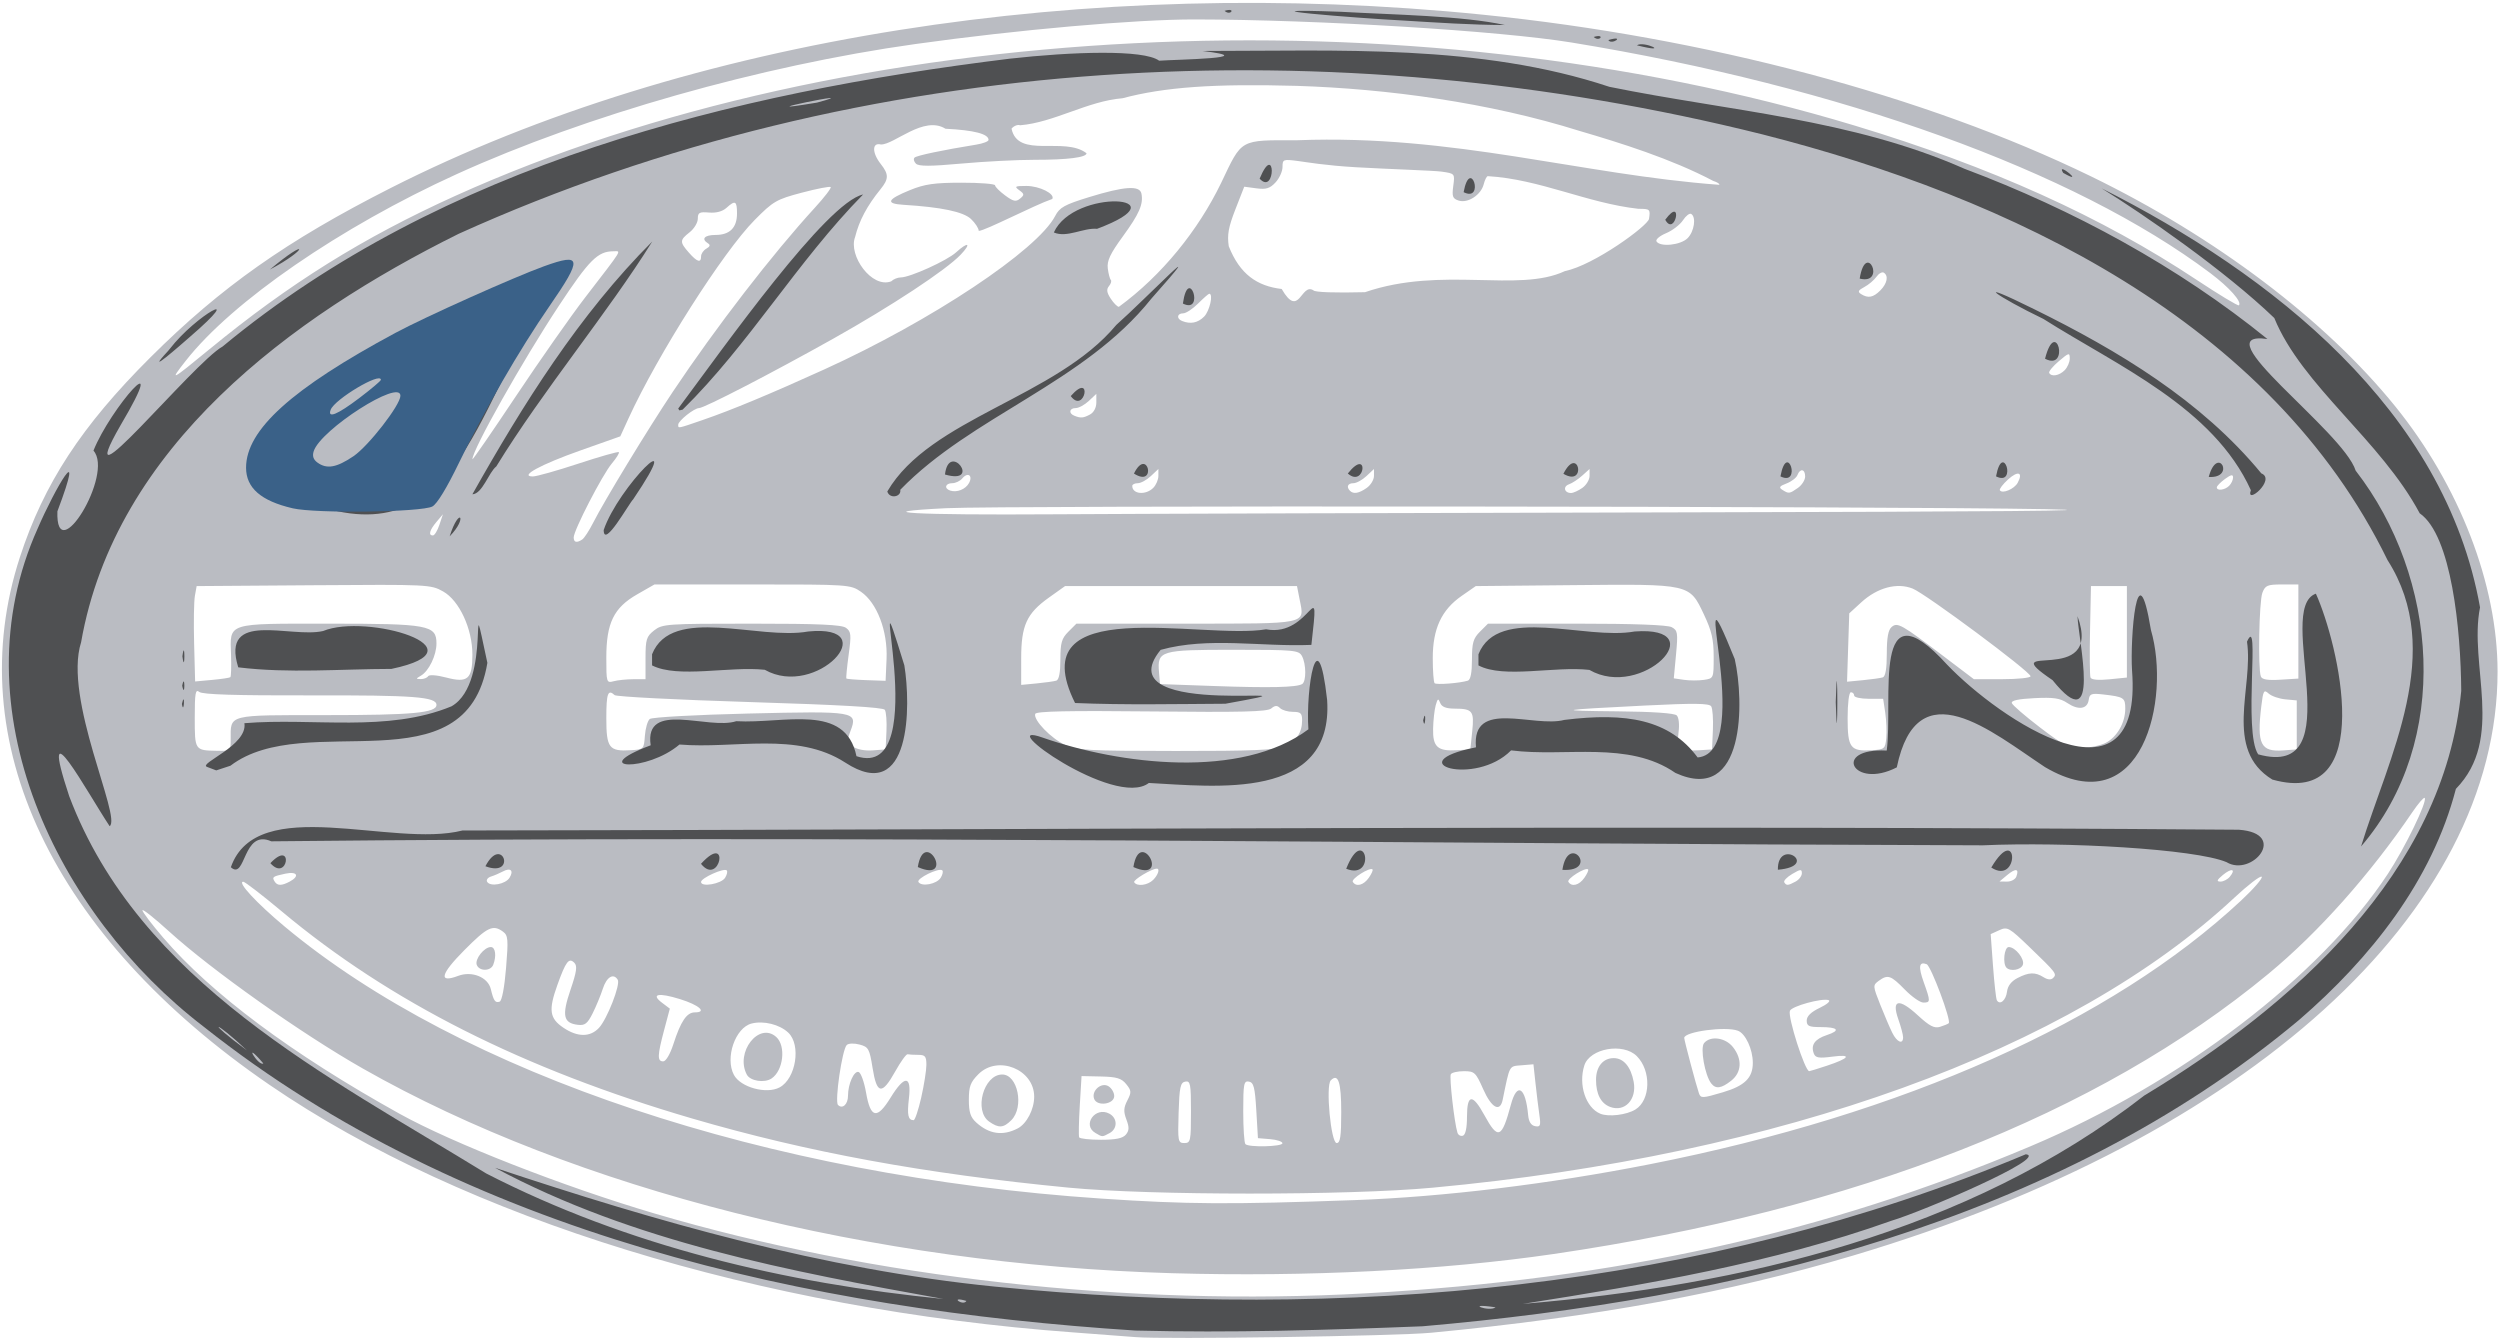 <?xml version="1.0" encoding="UTF-8"?>
<svg width="500" height="268.4" version="1.1" viewBox="0 0 500 268.4" xmlns="http://www.w3.org/2000/svg" xmlns:cc="http://creativecommons.org/ns#" xmlns:dc="http://purl.org/dc/elements/1.1/" xmlns:rdf="http://www.w3.org/1999/02/22-rdf-syntax-ns#">
<path d="m227.09 267.42c-1.617-0.135-7.203-0.557-12.413-0.938-62.524-4.572-121.79-22.814-160.71-49.469-43.572-29.838-61.999-68.778-49.976-105.61 4.796-14.692 12.322-26.209 26.084-39.92 14.106-14.053 27.3-23.353 48.064-33.882 59.186-30.01 139.27-42.71 218.53-34.653 44.551 4.529 88.276 16.157 121.51 32.313 24.908 12.108 46.909 28.74 60.887 46.03 12.824 15.863 20.446 35.614 20.448 52.995 7e-3 48.177-49.677 93.219-128.84 116.81-25.002 7.449-51.691 12.332-84.458 15.454-7.052 0.672-53.348 1.356-59.124 0.873zm46.148-8.761c50.154-2.824 91.597-11.995 132.86-29.402 30.097-12.698 57.974-33.953 71.489-54.508 3.42-5.202 7.953-14.56 7.346-15.166-0.172-0.172-1.275 1.104-2.451 2.836-8.448 12.444-18.804 24.079-28.771 32.322-34.094 28.2-82.559 47.2-143 56.06-22.161 3.249-49.351 4.617-76.288 3.84-59.802-1.726-119.37-16.789-161.84-40.924-12.341-7.013-30.293-19.72-38.816-27.475-2.905-2.643-5.282-4.525-5.282-4.183s1.865 2.799 4.145 5.459c9.658 11.268 25.744 23.257 47.255 35.219 10.574 5.88 32.842 14.594 50.96 19.943 43.824 12.936 94.815 18.659 142.39 15.98zm-2.377-18.634c17.836-0.641 38.974-3.209 59.124-7.183 50.802-10.019 92.277-28.52 118.25-52.746 2.515-2.346 4.363-4.482 4.106-4.747-0.257-0.264-2.722 1.625-5.477 4.198-32.708 30.545-90.719 51.529-160.32 57.99-16.994 1.578-56.447 1.572-72.843-0.01-28.707-2.77-52.215-7.088-75.248-13.82-33.84-9.891-60.443-23.314-82.103-41.429-3.901-3.262-7.364-5.931-7.696-5.931-1.29 0 2.64 4.256 8.255 8.942 35.406 29.543 96.632 49.946 163.32 54.426 17.242 1.158 25.602 1.21 50.631 0.31zm-14.373-11.375c0-0.338-1.102-0.705-2.45-0.817l-2.45-0.203-0.327-5.547c-0.271-4.608-0.52-5.583-1.47-5.764-1.023-0.195-1.143 0.428-1.143 5.928 0 3.38 0.196 6.341 0.436 6.581 0.675 0.675 7.404 0.513 7.404-0.178zm-18.292-6.294c0-5.604-0.119-6.231-1.143-6.036-0.974 0.186-1.171 1.114-1.331 6.254-0.177 5.699-0.114 6.035 1.143 6.035 1.247 0 1.331-0.397 1.331-6.254zm30.052 0.086c0-6.024-0.603-7.863-2.091-6.375-1.056 1.056 0.025 12.543 1.18 12.543 0.714 0 0.911-1.33 0.911-6.168zm-43.074 4.482c0.672-0.809 0.695-1.462 0.106-3.022-0.598-1.583-0.559-2.362 0.191-3.811 0.845-1.634 0.822-1.969-0.227-3.264-0.949-1.173-1.895-1.458-5.051-1.527l-3.882-0.084-0.353 5.88c-0.194 3.234-0.25 6.1-0.125 6.37 0.125 0.269 2.086 0.49 4.356 0.49 2.965 0 4.369-0.291 4.985-1.032zm-6.087-0.327c-2.731-1.591-0.022-5.365 2.776-3.868 1.663 0.89 1.686 3.017 0.043 3.897-1.504 0.805-1.385 0.806-2.82-0.029zm-0.256-6.814c-0.621-1.619 1.446-3.43 2.882-2.524 0.622 0.392 1.131 1.269 1.131 1.949 0 1.649-3.413 2.138-4.013 0.575zm74.569 3.543c0-4.531 1.105-4.631 3.465-0.314 2.742 5.016 3.49 4.724 5.315-2.079 1.23-4.585 2.935-3.54 3.453 2.118 0.119 1.298 0.586 2.032 1.39 2.184 1.056 0.2 1.165-0.091 0.85-2.281-0.199-1.381-0.546-4.218-0.773-6.304l-0.412-3.793-2.377 0.2c-2.545 0.214-2.316-0.205-3.775 6.896-0.529 2.575-2.23 1.649-3.898-2.123-1.484-3.355-1.739-3.593-3.845-3.593-1.241 0-2.422 0.269-2.626 0.598-0.341 0.552 0.696 9.72 1.324 11.706 0.152 0.479 0.643 0.747 1.092 0.597 0.519-0.174 0.816-1.564 0.816-3.811zm-89.867 2.363c1.808-0.935 3.305-3.814 3.305-6.356 0-5.463-7.262-8.388-11.156-4.493-1.591 1.591-1.91 2.444-1.91 5.112 0 2.49 0.327 3.501 1.47 4.54 2.581 2.348 5.304 2.741 8.291 1.197zm-5.696-1.363c-3.103-2.173-1.124-9.392 2.584-9.426 3.141-0.029 4.462 6.517 1.843 9.136-1.572 1.572-2.509 1.634-4.428 0.29zm-13.59-4.828c0.568-2.496 1.032-5.436 1.032-6.533 0-1.692-0.248-1.994-1.633-1.994-0.898 0-1.854-0.055-2.123-0.121-0.269-0.067-1.383 1.477-2.473 3.43-2.663 4.768-3.684 4.62-4.529-0.654-0.623-3.89-0.82-4.243-2.618-4.719-1.102-0.292-2.21-0.249-2.558 0.099-0.92 0.92-2.433 11.297-1.747 11.982 0.898 0.899 2.003-0.12 2.003-1.847 0-2.346 1.21-5.044 2.127-4.742 0.447 0.147 1.115 2.006 1.484 4.131 0.895 5.152 2.19 5.409 4.917 0.978 2.792-4.537 4.201-4.467 3.654 0.18-0.39 3.318-0.167 4.349 0.94 4.349 0.271 0 0.957-2.042 1.524-4.539zm142.86 2.389c3.031-1.893 3.169-7.745 0.252-10.663-2.734-2.734-9.403-1.55-10.491 1.862-1.234 3.87 0.277 8.441 3.193 9.658 1.646 0.688 5.28 0.245 7.046-0.858zm-5.082-0.504c-1.847-0.698-2.819-2.569-2.819-5.423 0-2.626 1.396-4.336 3.539-4.336 1.973 0 3.435 1.737 3.993 4.744 0.654 3.527-1.784 6.122-4.713 5.016zm22.577-2.936c4.348-1.291 5.962-2.882 5.962-5.876 0-2.7-1.452-5.839-2.969-6.421-2.435-0.934-10.75 0.175-10.75 1.435 0 0.476 2.41 9.544 2.94 11.062 0.363 1.041 0.684 1.028 4.817-0.199zm-2.356-1.761c-1.278-1.634-2.242-7.085-1.427-8.068 1.268-1.528 4.271-1.109 5.778 0.807 1.895 2.409 1.75 5.059-0.367 6.724-1.974 1.552-3.074 1.701-3.984 0.537zm-186.33 0.797c3.285-1.758 4.349-8.502 1.729-10.963-1.739-1.634-4.907-2.421-7.314-1.817-3.275 0.822-5.365 6.882-3.546 10.282 1.331 2.487 6.506 3.902 9.131 2.498zm-6.546-2.551c-2.391-4.468 2.437-10.65 5.883-7.532 1.983 1.794 1.425 6.716-0.941 8.296-1.426 0.952-4.258 0.514-4.942-0.764zm215.94-1.763c4.636-1.536 5.173-2.365 1.194-1.842-2.728 0.359-3.406 0.248-3.736-0.613-0.656-1.711 0.179-2.9 2.597-3.698 2.823-0.932 2.28-1.6-1.299-1.6-2.283 0-2.722-0.21-2.722-1.302 0-0.875 0.855-1.709 2.613-2.546 1.437-0.684 2.237-1.376 1.778-1.536-1.326-0.462-7.398 1.205-7.752 2.128-0.47 1.225 3.003 12.074 3.865 12.074 0.134 0 1.692-0.48 3.463-1.067zm-230.64-4.323c1.483-4.597 2.678-6.37 4.294-6.37 2.517 0 0.869-1.467-2.991-2.661-4.315-1.335-5.876-1.007-3.551 0.747l1.545 1.165-1.129 4.238c-1.371 5.147-1.409 6.31-0.202 6.31 0.543 0 1.386-1.423 2.034-3.43zm245.95-1.388c0-0.494-0.432-2.123-0.961-3.621-1.403-3.975 0.119-4.263 3.936-0.745 2.301 2.121 3.274 2.625 4.4 2.279 0.795-0.244 1.583-0.57 1.752-0.724 0.553-0.505-3.552-11.474-4.418-11.807-1.532-0.589-1.704 0.478-0.582 3.608 1.377 3.843 1.373 4.068-0.074 4.068-0.646 0-2.322-1.176-3.726-2.613-2.788-2.855-3.393-3.055-5.214-1.723-1.18 0.863-1.171 1.007 0.308 4.736 0.839 2.115 1.926 4.655 2.416 5.643 0.941 1.9 2.163 2.408 2.163 0.899zm-260.83-1.879c1.634-1.749 4.342-8.685 3.76-9.628-0.856-1.386-2.221-0.568-2.983 1.788-0.436 1.347-1.356 3.57-2.044 4.94-1.032 2.053-1.55 2.454-2.949 2.287-2.918-0.35-3.234-1.841-1.481-6.99 1.238-3.635 1.403-4.789 0.776-5.417-1.09-1.09-1.69-0.306-3.395 4.442-1.806 5.03-1.571 6.676 1.224 8.555 2.817 1.894 5.336 1.902 7.092 0.022zm-18.58-11.954c0.475-5.776 0.41-6.548-0.615-7.297-2.011-1.471-3.119-0.938-7.749 3.727-4.771 4.808-5.199 6.623-1.204 5.116 2.747-1.037 5.953 0.266 6.522 2.651 0.56 2.351 0.877 2.804 1.758 2.512 0.455-0.15 0.969-2.829 1.288-6.709zm-5.857-0.647c-0.436-1.137 1.481-3.569 2.814-3.569 0.919 0 1.16 1.772 0.482 3.54-0.508 1.323-2.792 1.344-3.296 0.029zm306.05 5.358c0.136-1.15 0.855-2.087 2.091-2.726 2.288-1.183 3.525-1.225 5.207-0.174 0.84 0.524 1.503 0.579 1.924 0.158 0.8-0.8 0.649-0.999-4.687-6.138-4.12-3.968-4.456-4.157-6.081-3.417l-1.721 0.784 0.465 6.356c0.256 3.496 0.604 6.592 0.773 6.881 0.606 1.032 1.825-4e-3 2.029-1.724zm-0.098-4.789c-0.818-0.818-0.462-4.138 0.443-4.138 1.333 0 3.251 2.432 2.814 3.569-0.389 1.014-2.452 1.374-3.257 0.569zm-343.37-17.227c2.058-1.101 1.519-2.095-0.86-1.586-2.541 0.544-2.707 0.665-2.15 1.565 0.542 0.877 1.399 0.882 3.01 0.02zm43.966-0.762c0.902-1.44 0.22-2.097-1.317-1.268-0.664 0.358-1.74 0.817-2.392 1.021-0.652 0.203-0.991 0.683-0.755 1.065 0.632 1.023 3.658 0.469 4.464-0.818zm43.118 0c0.383-0.612 0.531-1.277 0.33-1.478-0.548-0.548-5.14 1.52-5.14 2.314 0 1.093 4.043 0.391 4.811-0.835zm43.118 0c0.383-0.612 0.531-1.277 0.33-1.478-0.623-0.623-5.218 1.609-4.778 2.321 0.62 1.004 3.652 0.429 4.449-0.843zm42.507 0.412c0.973-0.973 1.381-2.24 0.722-2.24-1.027 0-4.807 2.271-4.529 2.721 0.552 0.893 2.705 0.621 3.807-0.481zm43.112-0.404c0.551-0.787 0.889-1.543 0.751-1.681-0.513-0.513-4.32 1.885-3.948 2.486 0.659 1.067 2.149 0.691 3.197-0.805zm43.118 0c0.551-0.787 0.889-1.543 0.751-1.681-0.513-0.513-4.32 1.885-3.948 2.486 0.659 1.067 2.149 0.691 3.197-0.805zm42.233 0.754c0.695-0.372 1.264-1.123 1.264-1.67 0-0.857-0.264-0.838-1.924 0.143-1.058 0.625-1.776 1.377-1.595 1.67 0.428 0.692 0.731 0.673 2.255-0.143zm44.156-0.985c0.617-1.607-0.116-1.743-1.805-0.337l-1.562 1.301 1.49 0.022c0.82 0.012 1.665-0.432 1.877-0.986zm42.703 0.012c1.291-1.556 0.344-1.793-1.391-0.349-1.209 1.006-1.322 1.306-0.499 1.323 0.585 0.012 1.435-0.426 1.89-0.974zm-399.83-27.466c0-5.06-0.805-4.857 19.198-4.857 17.112 0 21.96-0.45 21.96-2.04 0-1.613-4.502-1.955-25.052-1.907-15.206 0.036-21.759-0.167-22.394-0.694-0.75-0.623-0.898 0.225-0.898 5.16 0 6.528 0.004 6.534 4.41 6.616 2.757 0.051 2.776 0.035 2.776-2.278zm82.841-0.723c0.109-1.499 0.55-3.012 0.98-3.361 0.436-0.355 9.157-0.836 19.727-1.09 21.47-0.514 21.904-0.441 20.423 3.473-0.741 1.958-0.692 2.272 0.483 3.132 0.773 0.566 2.374 0.878 3.92 0.764l2.613-0.192 0.169-3.593c0.093-1.976-0.054-3.924-0.327-4.327-0.338-0.5-8.945-0.995-26.955-1.55-14.552-0.449-26.738-1.074-27.079-1.389-1.349-1.246-1.666-0.368-1.666 4.621 0 5.956 0.544 6.666 4.9 6.399 2.57-0.158 2.616-0.205 2.812-2.886zm127.82 2.128c2.458-1.027 3.625-2.713 3.625-5.239 0-1.4-0.301-1.676-1.829-1.676-1.006 0-2.17-0.34-2.586-0.756-0.573-0.573-1.001-0.553-1.766 0.081-0.792 0.657-5.967 0.785-23.981 0.593-16.62-0.177-23.04-0.042-23.217 0.49-0.407 1.217 3.171 4.925 5.988 6.204 2.37 1.076 4.634 1.201 22.097 1.214 15.325 0.011 19.927-0.182 21.67-0.91zm37.645-2.995c0.427-4.096 0.08-4.549-3.499-4.563-1.744-7e-3 -2.6-0.346-2.91-1.153-0.372-0.967-0.509-0.892-0.894 0.49-0.25 0.898-0.484 3.015-0.52 4.704-0.077 3.639 0.915 4.516 4.835 4.276l2.613-0.16zm48.138-0.327c0.093-2.156-0.063-4.273-0.346-4.705-0.396-0.603-3.463-0.638-13.235-0.151-17.552 0.875-18.325 1.038-5.501 1.159 7.046 0.066 11.401 0.367 11.852 0.818 0.41 0.41 0.564 1.829 0.362 3.333-0.424 3.16 0.384 3.878 4.085 3.637l2.613-0.17zm34.672 1.651c0.119-1.248 0.027-3.526-0.203-5.063l-0.419-2.794h-2.9c-1.595 0-2.9-0.294-2.9-0.653s-0.294-0.653-0.653-0.653c-0.381 0-0.653 2.167-0.653 5.194 0 5.956 0.544 6.666 4.9 6.399 2.469-0.151 2.625-0.285 2.829-2.429zm82.1-2.631v-4.9l-2.287-0.214c-1.258-0.118-2.759-0.64-3.337-1.16-0.948-0.854-1.091-0.611-1.464 2.501-0.918 7.64-0.144 9.202 4.391 8.87l2.696-0.197zm-38.197 3.582c2.268-1.173 3.898-4.033 3.898-6.837 0-2.185-0.274-2.362-4.373-2.831-2.418-0.277-2.763-0.15-2.94 1.083-0.265 1.851-2.059 2.112-4.279 0.622-1.445-0.97-2.743-1.162-6.573-0.972-3.248 0.161-4.692 0.478-4.52 0.995 0.139 0.417 2.662 2.597 5.607 4.845 4.745 3.621 5.691 4.086 8.309 4.086 1.625 0 3.817-0.446 4.871-0.991zm-160.72-11.758c0.841-0.52 0.817-3.988-0.038-5.586-0.634-1.184-1.492-1.264-13.673-1.264-14.706 0-15.282 0.173-14.921 4.491l0.198 2.369 10.779 0.386c11.185 0.4 16.562 0.28 17.655-0.396zm-49.176-0.675c0.536-0.167 0.817-1.62 0.817-4.225 0-3.344 0.253-4.223 1.604-5.574l1.603-1.604h21.835c24.639 0 23.801 0.172 22.837-4.696l-0.557-2.817h-23.193-23.193l-3.245 2.313c-4.435 3.162-5.529 5.565-5.53 12.142l-1e-3 5.309 3.103-0.298c1.707-0.164 3.471-0.412 3.92-0.553zm82.316-2e-3c0.536-0.166 0.817-1.617 0.817-4.222 0-3.344 0.253-4.223 1.604-5.574l1.604-1.604h17.712c11.403 0 18.18 0.251 19.026 0.704 1.201 0.643 1.276 1.114 0.868 5.469l-0.447 4.765 2.029 0.298c1.116 0.164 2.911 0.168 3.989 0.01 1.952-0.286 1.96-0.305 1.959-4.623-4.2e-4 -3.453-0.396-5.173-1.945-8.446-2.918-6.168-2.657-6.109-26.136-5.88l-19.5 0.191-2.831 1.969c-4.025 2.799-5.771 6.56-5.771 12.434 0 2.559 0.166 4.818 0.368 5.02 0.357 0.357 5.003 5.2e-4 6.655-0.51zm-247.5-0.698c0.147-0.13 0.206-2.115 0.131-4.41-0.213-6.567-1.073-6.291 19.607-6.291 19.902 0 21.48 0.291 21.48 3.969 0 2.362-1.518 5.508-3.103 6.431-1.049 0.611-1.052 0.668-0.039 0.686 0.608 0.011 1.27-0.247 1.472-0.574 0.213-0.344 1.743-0.231 3.642 0.27 4.283 1.13 5.215 0.311 5.215-4.58 0-5.178-2.618-10.824-5.864-12.648-2.459-1.382-2.985-1.407-25.898-1.239l-23.388 0.172-0.353 1.96c-0.194 1.078-0.263 5.369-0.152 9.537l0.201 7.577 3.392-0.311c1.866-0.171 3.512-0.418 3.658-0.548zm80.579 0.414 2.45-9e-3v-4.199c0-3.758 0.181-4.341 1.721-5.553 1.645-1.294 2.503-1.354 19.474-1.354 13.45 0 18.032 0.204 18.903 0.841 1.019 0.745 1.079 1.362 0.529 5.39-0.342 2.502-0.545 4.635-0.452 4.741 0.093 0.106 1.896 0.253 4.005 0.327l3.836 0.134 0.192-4.364c0.245-5.576-1.905-11.228-5.112-13.439-2.095-1.444-2.475-1.47-21.719-1.47h-19.586l-3.461 1.98c-4.685 2.68-6.171 5.733-6.171 12.675 0 4.966 0.037 5.086 1.47 4.702 0.808-0.217 2.572-0.398 3.92-0.403zm249.89-0.367c0.55-0.171 0.817-1.729 0.817-4.768 0-3.208 0.282-4.748 0.977-5.324 1.172-0.972 1.898-0.561 10.506 5.959l5.929 4.491h5.667c3.117 0 5.667-0.264 5.667-0.586 0-0.904-20.929-16.471-23.57-17.531-3.128-1.256-7.063-0.203-10.29 2.753l-2.397 2.196-0.221 6.837-0.221 6.837 3.16-0.304c1.738-0.167 3.528-0.419 3.977-0.559zm48.834-9.115v-9.146h-3.593-3.593l-0.183 8.787c-0.101 4.833-0.06 9.107 0.09 9.498 0.174 0.453 1.544 0.584 3.776 0.36l3.503-0.352v-9.146zm34.298-0.06v-9.412h-3.283c-2.923 0-3.353 0.184-3.92 1.676-0.655 1.723-0.9 15.17-0.304 16.726 0.237 0.619 1.37 0.805 3.92 0.646l3.587-0.224zm-343.23-18.405c0.401-0.264 1.375-1.753 2.164-3.31 2.255-4.447 10.927-18.707 15.959-26.242 8.604-12.885 19.888-27.507 28.4-36.802 1.919-2.096 3.345-3.955 3.168-4.131-0.177-0.177-2.774 0.327-5.771 1.12-5.081 1.343-5.72 1.713-9.422 5.454-6.359 6.426-19.407 26.947-25.253 39.716l-1.633 3.567-7.974 2.822c-7.996 2.829-12.322 5.194-9.512 5.199 0.719 1e-3 4.821-1.154 9.115-2.568 4.295-1.414 7.933-2.446 8.084-2.295 0.151 0.151-0.483 1.177-1.41 2.279-1.888 2.243-7.623 13.362-7.623 14.777 0 1.006 0.592 1.149 1.709 0.414zm-28.568-2.93 0.708-2.123-1.297 1.542c-1.388 1.65-1.663 2.704-0.708 2.704 0.324 0 0.908-0.955 1.297-2.123zm247.67-2.496c63.593-0.129 88.913-0.35 73.496-0.641-31.473-0.593-208.69-0.749-219.81-0.194-16.577 0.829-6.329 1.409 21.534 1.22 15.271-0.104 71.422-0.277 124.78-0.386zm-141.74-5.875c0.806-1.506-0.248-2.241-1.335-0.931-0.444 0.535-1.359 0.973-2.034 0.973-1.376 0-1.668 1.049-0.41 1.472 1.345 0.453 3.103-0.252 3.779-1.514zm36.842 0.975c0.565-0.565 1.027-1.645 1.027-2.4v-1.374l-1.512 1.421c-0.832 0.781-2.008 1.421-2.613 1.421s-1.101 0.245-1.101 0.544c0 1.662 2.679 1.91 4.2 0.389zm42.692 0.01c0.799-0.559 1.452-1.639 1.452-2.4v-1.383l-1.512 1.421c-0.832 0.781-2.008 1.421-2.613 1.421-1.124 0-1.448 0.742-0.666 1.524 0.698 0.698 1.781 0.509 3.339-0.581zm43.118 0c0.799-0.559 1.452-1.639 1.452-2.4v-1.383l-1.47 1.323c-0.808 0.728-2.003 1.512-2.655 1.742-1.249 0.442-0.933 1.735 0.425 1.735 0.438 0 1.449-0.458 2.248-1.017zm43.118 0c0.799-0.559 1.452-1.588 1.452-2.287 0-1.506-1.006-1.688-1.547-0.28-0.209 0.544-1.186 1.296-2.171 1.671-1.436 0.546-1.601 0.801-0.833 1.287 1.275 0.807 1.414 0.789 3.099-0.391zm43.967-1.038c1.126-2.105 0.056-2.465-1.936-0.651-1.042 0.949-1.779 1.919-1.638 2.155 0.469 0.779 2.899-0.243 3.574-1.504zm42.283 0.618c0.431-0.431 0.784-1.18 0.784-1.664 0-0.658-0.406-0.584-1.613 0.294-0.887 0.646-1.622 1.394-1.633 1.664-0.032 0.768 1.594 0.574 2.462-0.294zm-328.79-37.678c7.739-10.059 7.231-9.229 5.65-9.229-3.134 0-4.84 1.705-10.929 10.923-7.239 10.959-17.273 28.769-17.273 30.659 0 0.251 3.901-5.4 8.669-12.56 4.768-7.159 11.015-16.066 13.883-19.794zm23.555 24.496c5.692-1.954 13.502-5.204 24.265-10.097 21.417-9.737 42.641-23.848 46.19-30.712 0.874-1.69 1.861-2.237 6.744-3.741 7.075-2.179 10.153-2.39 10.493-0.718 0.426 2.097-0.419 4.042-3.736 8.592-2.523 3.461-3.183 4.869-2.992 6.38 0.135 1.067 0.407 2.101 0.605 2.299 0.198 0.198 0.034 0.753-0.365 1.233-0.542 0.653-0.454 1.287 0.347 2.51 0.59 0.9 1.324 1.637 1.631 1.637 8.61-6.303 15.847-15.276 20.439-24.752 4.274-8.955 3.579-8.566 15.292-8.566 31.237-1.199 56.737 6.881 84.335 8.916 0.167-0.167-0.378-0.521-1.212-0.786-8.422-4.443-18.648-7.623-26.674-9.978-18.262-5.733-38.563-8.445-56.583-9.025-16.536-0.464-26.478 0.242-34.878 2.477-6.973 0.559-13.7 4.851-20.478 5.403-0.48-0.184-1.249 0.12-1.71 0.675 1.277 6.099 10.532 1.495 15.001 4.919 0 0.841-3.768 1.318-10.371 1.313-3.458-3e-3 -10.05 0.337-14.647 0.754-6.247 0.567-8.547 0.571-9.103 0.016-0.409-0.409-0.535-0.952-0.28-1.206 0.416-0.416 5.61-1.509 12.352-2.6 1.347-0.218 2.45-0.642 2.45-0.941 0-1.199-2.896-1.951-8.614-2.235-4.341-2.714-10.226 3.179-12.905 3.151-1.798-0.47-1.82 1.636-0.04 3.898 1.632 2.075 1.624 2.988-0.047 5.048-2.701 3.331-4.278 6.296-5.086 9.565-1.405 3.662 3.338 10.343 7.224 8.859 0.431-0.431 1.294-0.784 1.917-0.784 1.836 0 9.245-3.357 11.054-5.009 2.446-2.233 3.144-1.86 0.903 0.482-2.943 3.076-13.861 10.271-25.438 16.763-12.217 6.852-25.837 13.896-26.868 13.896-0.962 0-4.164 2.548-4.164 3.314 0 0.791-0.257 0.84 4.949-0.948zm55.155-37.799c0-0.508-0.701-1.583-1.558-2.388-1.538-1.444-5.925-2.366-13.468-2.83-3.7-0.227-3.331-1.068 1.299-2.954 2.92-1.19 4.866-1.468 10.297-1.47 3.683-2e-3 6.696 0.236 6.696 0.527 0 0.292 0.899 1.195 1.998 2.008 1.653 1.222 2.171 1.334 2.999 0.647 0.892-0.74 0.874-0.923-0.163-1.681-1.028-0.752-0.861-0.851 1.429-0.851 2.637 0 5.8 1.593 5.174 2.607-3.692 1.268-13.336 6.326-14.703 6.385zm22.255 36.716c0.759-0.406 1.264-1.364 1.264-2.4v-1.724l-1.512 1.421c-0.832 0.781-2.008 1.421-2.613 1.421-1.282 0-1.477 1.046-0.285 1.527 1.286 0.519 1.795 0.48 3.146-0.244zm-176.11-13.049c15.964-13.122 30.728-22.333 49.174-30.68 78.588-35.559 190.26-41.158 279.93-14.036 27.148 8.211 49.286 18.201 68.306 30.823 4.492 2.981 8.307 5.278 8.48 5.106 0.669-0.669-1.916-3.579-5.718-6.437-27.214-20.457-73.861-37.298-127.75-46.121-14.31-2.343-50.756-4.578-75.283-4.617-11.931-0.019-35.571 2.062-56.03 4.932-30.821 4.323-65.803 14.248-91.646 26.001-23.273 10.584-44.915 25.488-54.193 37.322-3.331 4.249-3.09 4.131 4.726-2.293zm371.03 4.206c0.565-0.565 1.027-1.623 1.027-2.351 0-1.223-0.167-1.183-2.189 0.537-1.204 1.024-2.069 2.081-1.921 2.351 0.448 0.819 1.998 0.55 3.084-0.537zm-172.1-10.733c1.106-1.106 1.887-4.573 1.03-4.573-0.152 0-1.158 0.882-2.236 1.96-1.078 1.078-2.424 1.96-2.99 1.96-1.226 0-1.374 1.059-0.214 1.527 1.687 0.681 3.144 0.392 4.41-0.874zm21.871-5.249c0.234 0.379 4.339 0.525 10.309 0.365 15.443-5.29 30.619 0.176 39.984-4.22 5.823-1.177 16.61-9.085 16.817-10.444 0.284-1.936 0.206-2.01-2.125-2.01-10.258-1.135-19.689-5.921-30.111-6.532-0.231-2.9e-4 -0.603 0.731-0.827 1.624-0.535 2.131-3.165 3.844-5.005 3.26-1.212-0.385-1.367-0.807-1.083-2.93 0.333-2.481 0.332-2.481-2.373-2.866-1.488-0.211-10.729-0.502-17.017-0.867-6.288-0.364-9.951-1.025-11.657-1.249-2.966-0.39-3.103-0.337-3.103 1.187 0 0.877-0.63 2.271-1.401 3.097-1.123 1.206-1.881 1.439-3.827 1.178l-2.427-0.325-1.764 4.515c-1.398 3.578-1.674 5.112-1.332 7.394 2.218 5.599 5.66 7.97 10.585 8.548 3.525 6.094 3.847-1.336 6.356 0.276zm113.36 0.023c1.392-1.392 1.697-2.948 0.698-3.566-0.335-0.207-0.996 0.17-1.47 0.838-0.474 0.668-1.562 1.586-2.42 2.041-1.229 0.652-1.367 0.948-0.653 1.4 1.409 0.893 2.428 0.704 3.845-0.714zm-235.84-6.827c0-0.521 0.479-1.215 1.064-1.543 0.727-0.407 0.831-0.739 0.327-1.051-1.428-0.883-0.712-1.685 1.503-1.685 2.847 0 4.293-1.446 4.293-4.293 0-2.533-0.35-2.717-2.118-1.117-0.789 0.714-2.056 1.053-3.481 0.93-1.926-0.166-2.24 7e-3 -2.24 1.233 0 0.784-0.735 2.004-1.633 2.711-2.003 1.575-2.018 1.947-0.163 4.062 1.663 1.897 2.45 2.139 2.45 0.753zm197.3-3.626c1.338-1.338 1.767-4.212 0.725-4.856-0.32-0.198-1.061 0.371-1.646 1.265-0.585 0.893-2.109 2.061-3.385 2.594-1.276 0.533-2.135 1.27-1.909 1.637 0.726 1.175 4.821 0.754 6.215-0.64z" fill="#babcc2"/>
<path d="m227.09 266.11c-65.448-4.234-133.91-19.184-186.33-60.753-29.38-22.482-49.422-63.667-33.215-99.676 3.36-7.802 9.814-19.032 3.934-3.414-0.396 11.766 11.395-7.477 7.213-12.14 3.37-8.481 15.714-22.49 5.429-5.095-10.781 18.734 14.537-12.483 20.404-15.732 44.012-36.467 101.83-50.727 157.43-57.564 12.44-1.39 26.798-1.883 29.872 0.404 3.352-0.247 21.08-0.474 8.656-1.943 27.181-0.005 55.53-1.432 81.391 7.166 23.86 4.866 48.471 6.414 71.042 16.404 21.725 8.155 42.699 19.548 60.568 34.038-13.419-1.926 15.158 18.392 17.649 26.325 16.55 21.359 19.209 54.058 1.075 75.165 5.509-17.925 16.951-39.052 5.293-57.282-23.382-47.932-75.621-72.574-124.93-85.115-85.856-21.468-179.75-16.795-260.85 19.868-33.445 16.6-68.656 42.556-75.5 81.679-3.621 11.33 8.155 35.093 5.708 36.794-4.389-6.596-14.482-25.299-8.089-6 14.041 37.176 51.598 55.913 83.415 75.462 28.32 14.55 59.928 21.976 91.448 25.096-30.62-5.511-61.998-11.386-89.692-26.233 32.289 10.764 65.729 20.35 99.948 23.756 69.464 6.918 141.37 0.744 206.21-26.467 4.728 0.557-20.54 11.406-26.879 13.297-23.822 8.498-48.841 12.716-73.739 16.63 43.739-3.671 88.941-14.191 124.29-41.662 29.626-17.883 59.9-44.458 63.407-80.94-0.083-12.158-1.931-31.111-8.308-35.521-7.766-14.568-23.547-25.51-29.08-39.05-9.773-9.421-26.271-20.852-34.555-25.95 33.946 17.126 68.664 44.213 75.7 83.82-2.301 11.512 5.021 26.209-4.827 36.297-4.768 18.387-17.052 33.852-31.358 46.21-48.712 40.705-113.39 55.885-175.3 61.273-19.128 0.757-38.292 1.349-57.432 0.853zm72.026-4.645c-6.518-0.983-1.275 1.001 0 0zm-105.83-1.278c-3.598-1.06-0.653 1.143 0 0zm-140.62-47.505c-4.42-5.153-0.971 0.694 0 0zm-3.267-2.591c-6.675-6.294-8.425-6.226 0 0zm114-189.57c11.366-3.051-16.842 2.797 0 0zm-117.23 152.93c5.213-14.928 32.307-3.779 46.328-7.354 118.43-0.175 236.87-1.075 355.29-0.15 10.009 0.744 2.565 9.556-2.491 6.477-6.312-2.646-32.326-4.102-48.705-3.361-114.11-0.31-228.23-2.021-342.33-0.799-5.779-2.557-5.054 7.911-8.088 5.187zm137.39-0.039c1.324-8.173 7.646 3.362 0 0zm43.118 0c1.324-8.173 7.646 3.362 0 0zm42.566 0.342c3.716-9.345 6.245 2.47 0 0zm43.235 0.217c1.179-7.666 7.548 0.438 0 0zm43.095-0.023c-0.087-6.591 8.6-0.736 0 0zm42.682-0.443c5.486-9.227 5.635 3.687 0 0zm-344.18-0.869c4.718-4.98 3.522 3.944 0 0zm43.006 0.615c3.382-6.482 6.386 2.373 0 0zm43.118-0.488c5.955-6.531 3.773 4.713 0 0zm89.568-16.169c-6.787 5.218-31.728-12.813-21.23-9.072 15.442 5.401 39.647 8.417 53.144-1.661-0.556-8.093 1.835-22.853 3.746-5.864 1.328 20.249-22.425 17.282-35.661 16.597zm224.7-0.682c-9.865-6.027-3.713-18.468-5.067-27.58 2.732-6.069-0.827 18.018 2.236 22.534 18.927 5.246 3.153-29.185 11.538-32.133 4.465 9.821 12.459 43.128-8.707 37.179zm-119.37-1.319c-9.446-6.542-21.964-3.121-32.879-4.518-7.194 7.294-22.737 2.51-7.022-0.614-0.913-9.777 11.559-3.858 17.668-5.479 12.373-1.536 20.996-0.13 26.662 7.508 11.974-0.98-2.819-44.935 7.42-19.685 1.903 8.389 2.158 29.162-11.849 22.786zm73.891-1.181c-10.657-7.044-25.541-19.753-29.631 0.061-8.756 4.52-13.094-3.92-2.012-3.361 1.339-10.089-3.132-33.897 12.091-17.165 10.451 10.914 39.238 30.382 36.971 1.114-0.399-6.22 0.994-25.006 3.778-8.071 4.019 13.787-1.662 38.962-21.197 27.422zm-239.96-0.913c-9.697-6.26-22.125-2.666-33.134-3.595-6.515 5.551-18.691 5.015-5.756 0.154-1.342-9.079 11.562-3 17.115-4.817 9.699 0.54 21.822-3.72 24.043 6.999 15.983 5.263 0.927-46.182 9.575-18.168 1.302 7.893 1.432 28.094-11.842 19.428zm-127.64 0.872c-1.741-0.691 8.189-4.289 7.493-8.733 13.748-1.131 28.587 1.929 41.419-3.374 8.49-4.831 3.06-27.867 7.176-8.694-4.227 25.48-36.269 9.07-51.384 20.574l-2.842 0.935-1.862-0.708zm325.76-12.96c0.424-14.518 0.424 14.518 0 0zm-82.516 3.648c0.663-2.974 0.42 2.518 0 0zm-248.25-3.267c0.663-2.974 0.42 2.518 0 0zm178.63-0.189c-11.096-22.287 25.356-12.583 38.21-14.741 9.069 1.73 10.817-12.427 9.057 3.116-10.007 0.425-20.558-1.668-30.15 0.993-11.946 14.615 38.66 6.12 12.953 10.778-10.021 0.054-20.057 0.276-30.071-0.146zm195.5-4.571c-12.372-8.386 10.342 1.827 4.987-12.796 0.171 4.773 4.871 25.023-4.987 12.796zm-374.07 1.112c0.572-2.945 0.572 2.945 0 0zm11.207-3.676c-3.574-11.598 10.479-5.76 16.974-7.264 8.694-3.608 32.858 3.554 13.667 7.577-10.193 0.019-20.501 0.928-30.64-0.313zm82.765-2.614c3.927-9.898 21.346-2.753 31.24-4.556 15.392-1.51 1.628 13.518-8.7 7.66-7.042-0.763-17.354 1.767-22.54-0.877l1.8e-4 -1.123 1.7e-4 -1.103h1e-5zm165.28 0c3.927-9.898 21.346-2.753 31.24-4.556 15.947-1.173 1.462 13.755-9.059 7.683-6.893-0.796-17.153 1.788-22.181-0.9l1.8e-4 -1.123 1.8e-4 -1.103zm-259.21 0.41c0.525-4.089 0.525 4.089 0 0zm53.446-23.993c1.952-6.136 3.682-3.741 0 0zm30.807-1.256c2.883-8.613 17.022-22.607 5.905-6.158-0.824 0.778-5.873 9.952-5.905 6.158zm-61.326-4.793c-24.459-10.305 12.173-29.805 23.708-35.074 7.905-4.534 15.972-6.523 3.73-0.873-9.241 4.926-47.708 23.621-21.423 29.571 19.756 1.544 31.038-21.873 38.672-35.421-16.995 3.614 20.479-15.473 6.826-0.678-14.663 16.647-17.026 51.278-46.083 42.835l-3.43-0.149-2-0.212zm35.065-2.358c10.101-17.949 21.382-35.975 35.982-50.569-8.934 14.322-21.767 29.63-31.199 44.993-1.525 1.193-2.75 5.47-4.783 5.575zm82.987-0.569c8.584-14.681 33.723-18.787 45.808-33.318 5.774-5.099 20.162-20.061 6.969-5.207-13.415 16.832-35.914 23.451-50.182 38.187 0.259 1.42-2.136 1.902-2.595 0.338zm272.71-0.26c-7.514-16.572-26.61-24.829-41.501-34.255-9.12-4.392-14.945-8.436-1.813-1.932 16.76 8.256 33.418 18.252 45.407 32.829 3.033 1.188-3.201 6.502-2.093 3.358zm-94.082-2.759c1.365-7.266 4.303 2.136 0 0zm43.118 0c1.365-7.266 4.303 2.136 0 0zm42.536 0.115c1.803-6.574 5.51 0.348 0 0zm-252.75-0.488c0.808-6.816 7.479 2.161 0 0zm37.797-0.191c2.747-5.545 4.672 2.989 0 0zm42.771-0.01c4.346-5.461 3.465 3.047 0 0zm43.118 0.057c3.034-5.974 4.761 2.797 0 0zm-177.04-13.041c9.475-12.739 29.662-41.235 36.982-42.824-13.166 13.388-22.831 30.004-36.097 43.036l-0.648 0.15-0.237-0.362zm78.508-2.502c4.514-5.112 2.78 3.755 0 0zm-180.18-9.45c5.238-6.791 15.788-12.552 4.022-2.396-1.649 1.444-9.568 8.414-4.387 2.835l0.366-0.439zm375.04 1.982c2.221-8.667 5.041 2.602 0 0zm-172.43-11.034c1.133-7.908 4.495 2.223 0 0zm135.36-4.992c1.274-7.809 5.42 1.339 0 0zm-317.96-1.811c7.888-6.645 7.735-4.089 0 0zm156.79-7.418c4.032-8.963 26.364-7.356 8.649-0.729-2.74-0.246-6.046 1.871-8.649 0.729zm122.28-2.541c3.699-5.013 1.979 3.608 0 0zm-40.325-5.514c1.365-7.266 4.303 2.136 0 0zm-40.796-2.704c3.232-7.716 3.248 3.513 0 0zm160.71-1.159c-1.62-2.573 4.788 2.739 0 0zm-85.255-25.509c1.349-0.978 7.115 1.784 0 0zm-5.716-1.056c3.598-1.06 0.653 1.143 0 0zm-2.926-0.615c2.405-0.741 1.2 1.138 0 0zm-38.068-3.286c-9.315-0.474-35.557-2.581-12.499-1.75 10.529 0.598 24.4 0.789 32.815 2.651-6.781-0.025-13.551-0.487-20.316-0.901zm-35.754-1.94c2.405-0.741 1.2 1.138 0 0z" fill="#4f5052"/>
<path d="m58.537 101.66c-6.337-1.473-9.324-4.074-9.324-8.121 0-7.579 9.159-15.842 29.903-26.98 5.921-3.179 23.701-11.146 29.719-13.317 7.545-2.722 7.69-1.623 1.058 7.985-6.009 8.705-13.037 20.873-18.078 31.3-2.437 5.041-4.4 8.265-5.337 8.767-2.171 1.162-23.325 1.439-27.941 0.367zm12.146-10.41c3.002-2.025 9.374-10.217 9.401-12.086 0.05-3.497-15.968 6.744-17.348 11.092-0.302 0.952-0.069 1.655 0.745 2.251 1.871 1.368 3.812 1.03 7.202-1.257zm1.149-11.618c2.389-1.809 4.344-3.457 4.344-3.664 0-1.637-9.224 3.857-10.038 5.978-0.697 1.817 1.321 0.996 5.694-2.314z" fill="#3a6188"/>
</svg>
